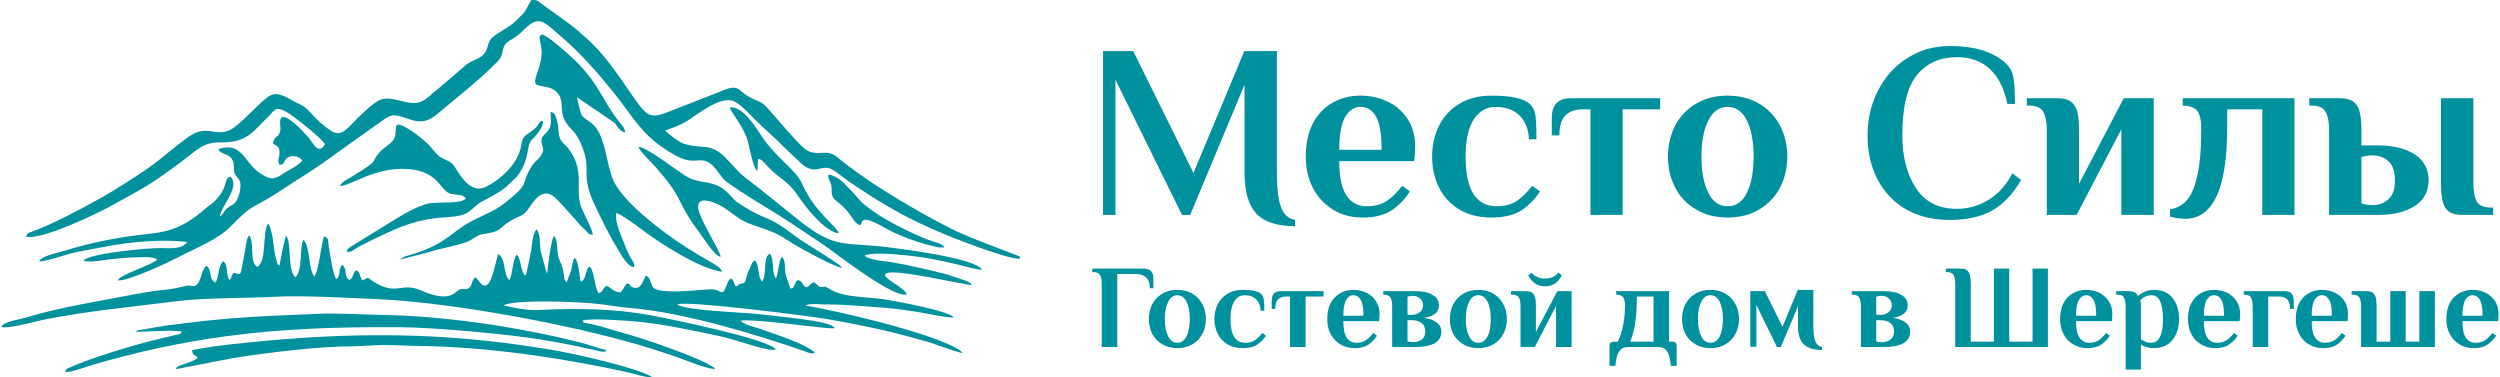 <?xml version="1.0" encoding="UTF-8"?>
<!DOCTYPE svg PUBLIC "-//W3C//DTD SVG 1.1//EN" "http://www.w3.org/Graphics/SVG/1.1/DTD/svg11.dtd">
<!-- Creator: CorelDRAW -->
<svg xmlns="http://www.w3.org/2000/svg" xml:space="preserve" width="371px" height="56px" version="1.1" style="shape-rendering:geometricPrecision; text-rendering:geometricPrecision; image-rendering:optimizeQuality; fill-rule:evenodd; clip-rule:evenodd"
viewBox="0 0 134.99 20.4"
 xmlns:xlink="http://www.w3.org/1999/xlink"
 xmlns:xodm="http://www.corel.com/coreldraw/odm/2003">
 <defs>
  <style type="text/css">
   <![CDATA[
    .fil1 {fill:#00919E}
    .fil0 {fill:#00919E;fill-rule:nonzero}
   ]]>
  </style>
 </defs>
 <g id="Слой_x0020_1">
  <path class="fil0" d="M69.93 12.23c-0.96,0 -1.66,-0.23 -2.09,-0.68 -0.42,-0.45 -0.64,-1.19 -0.64,-2.21l0 -4.76 -2.94 7.04 -0.44 0 -3.6 -7.31 0 7.31 -0.67 0 0 -8.86 1.63 0 3.26 6.59 2.75 -6.59 1.76 0 0 6.58c0,0.84 0.07,1.46 0.22,1.85 0.14,0.4 0.4,0.63 0.76,0.7l0 0.34zm3.67 -0.47c-0.62,0 -1.16,-0.14 -1.62,-0.43 -0.47,-0.29 -0.83,-0.68 -1.09,-1.18 -0.25,-0.49 -0.38,-1.06 -0.38,-1.68 0,-0.7 0.13,-1.3 0.38,-1.79 0.26,-0.49 0.61,-0.87 1.06,-1.12 0.45,-0.26 0.95,-0.39 1.52,-0.39 0.55,0 1.05,0.12 1.5,0.34 0.45,0.22 0.8,0.54 1.06,0.95 0.26,0.41 0.39,0.87 0.39,1.4 0,0.17 -0.01,0.36 -0.02,0.58l-0.03 0.27 -4.05 0c0,0.85 0.13,1.47 0.39,1.86 0.26,0.39 0.63,0.58 1.09,0.58 0.43,0 0.79,-0.09 1.08,-0.28 0.3,-0.2 0.58,-0.47 0.84,-0.83l0.42 0.31c-0.26,0.4 -0.58,0.74 -0.97,1.01 -0.39,0.26 -0.92,0.4 -1.57,0.4zm1.01 -3.66c0,-0.84 -0.1,-1.44 -0.3,-1.79 -0.19,-0.35 -0.48,-0.53 -0.84,-0.53 -0.34,0 -0.62,0.18 -0.83,0.54 -0.21,0.37 -0.32,0.96 -0.32,1.78l2.29 0zm5.95 3.66c-0.69,0 -1.28,-0.15 -1.76,-0.44 -0.48,-0.3 -0.85,-0.7 -1.09,-1.19 -0.25,-0.5 -0.37,-1.05 -0.37,-1.66 0,-0.61 0.12,-1.17 0.37,-1.66 0.24,-0.5 0.61,-0.9 1.09,-1.19 0.48,-0.3 1.07,-0.45 1.76,-0.45 1.08,0 1.77,0.16 2.08,0.47 0.16,0.16 0.25,0.36 0.29,0.61 0.03,0.25 0.05,0.68 0.05,1.28l-0.4 0c-0.04,-0.57 -0.21,-1 -0.53,-1.3 -0.31,-0.3 -0.74,-0.45 -1.29,-0.45 -0.49,0 -0.88,0.23 -1.17,0.68 -0.29,0.45 -0.44,1.12 -0.44,2.01 0,1.79 0.56,2.68 1.68,2.68 0.43,0 0.79,-0.09 1.08,-0.28 0.29,-0.2 0.57,-0.47 0.84,-0.83l0.42 0.31c-0.26,0.4 -0.59,0.74 -0.98,1.01 -0.4,0.26 -0.94,0.4 -1.63,0.4zm5.34 -5.85l-0.41 0c-0.42,0 -0.74,0.12 -0.95,0.34 -0.22,0.22 -0.32,0.58 -0.32,1.07l-0.41 0 0 -0.94c0,-0.71 0.34,-1.07 1.01,-1.07l4.85 0 0 0.6 -2.03 0 0 5.71 -1.74 0 0 -5.71zm7.41 5.85c-0.65,0 -1.22,-0.15 -1.71,-0.44 -0.49,-0.29 -0.86,-0.68 -1.12,-1.18 -0.26,-0.5 -0.39,-1.06 -0.39,-1.67 0,-0.62 0.13,-1.18 0.39,-1.68 0.26,-0.49 0.63,-0.89 1.12,-1.18 0.49,-0.29 1.06,-0.44 1.71,-0.44 0.66,0 1.23,0.15 1.72,0.44 0.48,0.29 0.86,0.69 1.12,1.18 0.26,0.5 0.39,1.06 0.39,1.68 0,0.61 -0.13,1.17 -0.39,1.67 -0.26,0.5 -0.64,0.89 -1.12,1.18 -0.49,0.29 -1.06,0.44 -1.72,0.44zm0 -0.61c0.46,0 0.81,-0.24 1.05,-0.73 0.24,-0.5 0.36,-1.15 0.36,-1.95 0,-0.81 -0.12,-1.46 -0.36,-1.95 -0.24,-0.49 -0.59,-0.74 -1.05,-0.74 -0.45,0 -0.8,0.25 -1.04,0.74 -0.25,0.49 -0.37,1.14 -0.37,1.95 0,0.8 0.12,1.45 0.37,1.95 0.24,0.49 0.59,0.73 1.04,0.73zm12 0.74c-0.92,0 -1.71,-0.2 -2.38,-0.59 -0.67,-0.4 -1.18,-0.95 -1.53,-1.64 -0.35,-0.69 -0.52,-1.47 -0.52,-2.34 0,-0.89 0.19,-1.71 0.58,-2.45 0.38,-0.74 0.91,-1.32 1.59,-1.74 0.68,-0.43 1.43,-0.64 2.26,-0.64 0.79,0 1.45,0.1 1.98,0.3 0.53,0.2 0.93,0.46 1.21,0.79 0.16,0.2 0.26,0.46 0.29,0.76 0.04,0.31 0.06,0.73 0.06,1.28l-0.41 0c-0.17,-0.83 -0.48,-1.45 -0.94,-1.88 -0.45,-0.43 -1.05,-0.65 -1.78,-0.65 -0.92,0 -1.64,0.32 -2.17,0.97 -0.53,0.64 -0.79,1.73 -0.79,3.26 0,1.14 0.24,2.09 0.73,2.84 0.48,0.75 1.22,1.13 2.23,1.13 0.62,0 1.2,-0.17 1.72,-0.5 0.53,-0.33 0.95,-0.8 1.27,-1.42l0.47 0.36c-0.43,0.75 -0.95,1.3 -1.56,1.65 -0.6,0.34 -1.38,0.51 -2.31,0.51zm5.26 -4.83c0,-0.46 -0.07,-0.8 -0.19,-1.02 -0.13,-0.22 -0.38,-0.33 -0.75,-0.33l-0.14 0 0 -0.4 1.61 0c0.33,0 0.57,0.05 0.74,0.16 0.17,0.11 0.29,0.28 0.37,0.53 0.07,0.25 0.1,0.6 0.1,1.06l0 2.88 2.42 -4.63 1.62 0 0 6.31 -1.75 0 0 -4.63 -2.42 4.63 -1.61 0 0 -4.56zm7.47 4.77c-0.14,0 -0.28,-0.02 -0.45,-0.04 -0.16,-0.03 -0.28,-0.06 -0.36,-0.08l0 -0.39c0.35,-0.06 0.65,-0.21 0.89,-0.47 0.24,-0.25 0.44,-0.7 0.58,-1.33 0.15,-0.63 0.22,-1.5 0.22,-2.6 0,-0.39 -0.06,-0.69 -0.2,-0.9 -0.14,-0.2 -0.41,-0.31 -0.8,-0.31l0 -0.4 6.04 0 0 6.31 -1.74 0 0 -5.71 -1.9 0 0 1.01c0,3.27 -0.76,4.91 -2.28,4.91zm7.79 -4.77c0,-0.46 -0.06,-0.8 -0.19,-1.02 -0.12,-0.22 -0.37,-0.33 -0.75,-0.33l-0.13 0 0 -0.4 1.61 0c0.32,0 0.57,0.05 0.74,0.16 0.17,0.11 0.29,0.28 0.36,0.53 0.07,0.25 0.11,0.6 0.11,1.06l0 0.8 0.87 0c0.85,0 1.52,0.17 2.02,0.49 0.49,0.33 0.74,0.79 0.74,1.39 0,0.6 -0.25,1.07 -0.74,1.39 -0.5,0.33 -1.17,0.49 -2.02,0.49l-2.62 0 0 -4.56zm7.26 4.56c-0.32,0 -0.57,-0.05 -0.74,-0.15 -0.17,-0.1 -0.29,-0.28 -0.36,-0.52 -0.08,-0.25 -0.11,-0.61 -0.11,-1.07l0 -4.57 1.75 0 0 4.57c0,0.45 0.06,0.79 0.18,1.01 0.13,0.22 0.38,0.33 0.76,0.33l0.13 0 0 0.4 -1.61 0zm-4.91 -0.53c0.34,0 0.63,-0.11 0.86,-0.32 0.24,-0.21 0.35,-0.55 0.35,-1.03 0,-0.47 -0.11,-0.81 -0.35,-1.02 -0.23,-0.22 -0.52,-0.32 -0.86,-0.32 -0.21,0 -0.41,0.03 -0.6,0.09l0 2.5c0.19,0.07 0.39,0.1 0.6,0.1zm-68.7 4.26c0,-0.22 -0.03,-0.38 -0.09,-0.48 -0.06,-0.11 -0.18,-0.16 -0.36,-0.16l-0.06 0 0 -0.19 2.75 0c0.37,0 0.55,0.17 0.55,0.51l0 0.55 -0.19 0c0,-0.27 -0.07,-0.47 -0.21,-0.59 -0.13,-0.12 -0.33,-0.18 -0.6,-0.18l-0.95 0 0 3.95 -0.84 0 0 -3.41zm4.09 3.47c-0.32,0 -0.59,-0.07 -0.82,-0.21 -0.24,-0.14 -0.41,-0.33 -0.54,-0.56 -0.12,-0.24 -0.18,-0.51 -0.18,-0.8 0,-0.3 0.06,-0.57 0.18,-0.8 0.13,-0.24 0.3,-0.43 0.54,-0.57 0.23,-0.14 0.5,-0.21 0.82,-0.21 0.31,0 0.58,0.07 0.82,0.21 0.23,0.14 0.41,0.33 0.53,0.57 0.13,0.23 0.19,0.5 0.19,0.8 0,0.29 -0.06,0.56 -0.19,0.8 -0.12,0.23 -0.3,0.42 -0.53,0.56 -0.24,0.14 -0.51,0.21 -0.82,0.21zm0 -0.29c0.21,0 0.38,-0.12 0.5,-0.35 0.11,-0.24 0.17,-0.55 0.17,-0.93 0,-0.39 -0.06,-0.7 -0.17,-0.93 -0.12,-0.24 -0.29,-0.36 -0.5,-0.36 -0.22,0 -0.39,0.12 -0.5,0.36 -0.12,0.23 -0.18,0.54 -0.18,0.93 0,0.38 0.06,0.69 0.18,0.93 0.11,0.23 0.28,0.35 0.5,0.35zm3.54 0.29c-0.33,0 -0.61,-0.07 -0.84,-0.21 -0.23,-0.14 -0.41,-0.33 -0.52,-0.57 -0.12,-0.24 -0.18,-0.5 -0.18,-0.79 0,-0.29 0.06,-0.56 0.18,-0.8 0.11,-0.23 0.29,-0.42 0.52,-0.56 0.23,-0.15 0.51,-0.22 0.84,-0.22 0.51,0 0.85,0.08 1,0.23 0.07,0.07 0.11,0.17 0.13,0.29 0.02,0.12 0.03,0.32 0.03,0.61l-0.2 0c-0.01,-0.27 -0.1,-0.48 -0.25,-0.62 -0.15,-0.15 -0.35,-0.22 -0.61,-0.22 -0.24,0 -0.43,0.11 -0.56,0.33 -0.14,0.21 -0.21,0.53 -0.21,0.96 0,0.85 0.26,1.28 0.8,1.28 0.21,0 0.38,-0.04 0.52,-0.14 0.14,-0.09 0.27,-0.22 0.4,-0.39l0.2 0.15c-0.13,0.19 -0.28,0.35 -0.47,0.48 -0.19,0.13 -0.45,0.19 -0.78,0.19zm2.55 -2.79l-0.19 0c-0.2,0 -0.36,0.05 -0.46,0.16 -0.1,0.1 -0.15,0.28 -0.15,0.51l-0.19 0 0 -0.45c0,-0.34 0.16,-0.51 0.48,-0.51l2.32 0 0 0.29 -0.97 0 0 2.73 -0.84 0 0 -2.73zm3.49 2.79c-0.3,0 -0.56,-0.07 -0.78,-0.21 -0.22,-0.13 -0.39,-0.32 -0.52,-0.56 -0.12,-0.23 -0.18,-0.5 -0.18,-0.8 0,-0.34 0.06,-0.62 0.18,-0.86 0.13,-0.23 0.29,-0.41 0.51,-0.53 0.21,-0.13 0.45,-0.19 0.72,-0.19 0.27,0 0.51,0.06 0.72,0.16 0.22,0.11 0.39,0.26 0.51,0.46 0.12,0.19 0.19,0.42 0.19,0.67 0,0.08 -0.01,0.17 -0.02,0.27l-0.01 0.13 -1.93 0c0,0.41 0.06,0.71 0.18,0.89 0.13,0.19 0.3,0.28 0.52,0.28 0.21,0 0.38,-0.04 0.52,-0.14 0.14,-0.09 0.27,-0.22 0.4,-0.39l0.2 0.15c-0.12,0.19 -0.28,0.35 -0.46,0.48 -0.19,0.13 -0.44,0.19 -0.75,0.19zm0.48 -1.75c0,-0.4 -0.05,-0.68 -0.14,-0.85 -0.1,-0.17 -0.23,-0.26 -0.41,-0.26 -0.16,0 -0.29,0.09 -0.39,0.26 -0.1,0.18 -0.15,0.46 -0.15,0.85l1.09 0zm1.55 -0.5c0,-0.22 -0.03,-0.38 -0.09,-0.48 -0.06,-0.11 -0.18,-0.16 -0.36,-0.16l-0.03 0 0 -0.19 1.72 0c0.39,0 0.71,0.06 0.94,0.2 0.24,0.13 0.35,0.32 0.35,0.57 0,0.19 -0.07,0.34 -0.21,0.45 -0.14,0.11 -0.34,0.19 -0.6,0.22 0.28,0.04 0.51,0.12 0.68,0.25 0.18,0.13 0.26,0.29 0.26,0.49 0,0.56 -0.47,0.84 -1.42,0.84l-1.24 0 0 -2.19zm1.06 0.45c0.17,0 0.31,-0.04 0.43,-0.14 0.12,-0.09 0.18,-0.21 0.18,-0.37 0,-0.17 -0.06,-0.3 -0.17,-0.38 -0.11,-0.09 -0.23,-0.14 -0.38,-0.14 -0.1,0 -0.2,0.02 -0.29,0.05l0 0.98 0.23 0zm0.06 1.48c0.2,0 0.36,-0.05 0.49,-0.15 0.12,-0.1 0.18,-0.24 0.18,-0.43 0,-0.2 -0.06,-0.35 -0.19,-0.45 -0.13,-0.11 -0.31,-0.16 -0.54,-0.16l-0.23 0 0 1.14c0.09,0.03 0.19,0.05 0.29,0.05zm3.54 0.32c-0.31,0 -0.59,-0.07 -0.82,-0.21 -0.23,-0.14 -0.41,-0.33 -0.54,-0.56 -0.12,-0.24 -0.18,-0.51 -0.18,-0.8 0,-0.3 0.06,-0.57 0.18,-0.8 0.13,-0.24 0.31,-0.43 0.54,-0.57 0.23,-0.14 0.51,-0.21 0.82,-0.21 0.31,0 0.58,0.07 0.82,0.21 0.23,0.14 0.41,0.33 0.53,0.57 0.13,0.23 0.19,0.5 0.19,0.8 0,0.29 -0.06,0.56 -0.19,0.8 -0.12,0.23 -0.3,0.42 -0.53,0.56 -0.24,0.14 -0.51,0.21 -0.82,0.21zm0 -0.29c0.22,0 0.38,-0.12 0.5,-0.35 0.12,-0.24 0.17,-0.55 0.17,-0.93 0,-0.39 -0.05,-0.7 -0.17,-0.93 -0.12,-0.24 -0.28,-0.36 -0.5,-0.36 -0.22,0 -0.39,0.12 -0.5,0.36 -0.12,0.23 -0.18,0.54 -0.18,0.93 0,0.38 0.06,0.69 0.18,0.93 0.11,0.23 0.28,0.35 0.5,0.35zm2.28 -1.96c0,-0.22 -0.03,-0.38 -0.09,-0.48 -0.06,-0.11 -0.18,-0.16 -0.36,-0.16l-0.07 0 0 -0.19 0.78 0c0.15,0 0.27,0.02 0.35,0.07 0.08,0.06 0.14,0.14 0.17,0.26 0.04,0.12 0.05,0.28 0.05,0.5l0 1.38 1.16 -2.21 0.77 0 0 3.02 -0.84 0 0 -2.22 -1.15 2.22 -0.77 0 0 -2.19zm1.32 -1.09c-0.2,0 -0.39,-0.05 -0.54,-0.16 -0.16,-0.11 -0.28,-0.26 -0.36,-0.44l0.18 -0.14c0.07,0.09 0.17,0.17 0.29,0.23 0.12,0.06 0.26,0.09 0.43,0.09 0.17,0 0.31,-0.03 0.43,-0.09 0.13,-0.06 0.22,-0.14 0.3,-0.23l0.18 0.14c-0.08,0.18 -0.2,0.33 -0.36,0.44 -0.16,0.11 -0.34,0.16 -0.55,0.16zm3.49 3.21c0,-0.06 0.02,-0.12 0.06,-0.16 0.05,-0.04 0.1,-0.06 0.16,-0.06l0.23 0c0.14,-0.3 0.24,-0.62 0.3,-0.96 0.06,-0.34 0.09,-0.68 0.09,-1 0,-0.19 -0.03,-0.33 -0.1,-0.43 -0.06,-0.1 -0.19,-0.15 -0.38,-0.15l0 -0.19 2.86 0 0 2.73 0.19 0c0.06,0 0.12,0.02 0.16,0.06 0.04,0.04 0.06,0.1 0.06,0.16l0 1.09 -0.32 0c-0.02,-0.27 -0.06,-0.48 -0.12,-0.63 -0.06,-0.15 -0.14,-0.25 -0.23,-0.31 -0.1,-0.06 -0.22,-0.08 -0.37,-0.08l-1.55 0c-0.15,0 -0.27,0.02 -0.36,0.08 -0.1,0.06 -0.18,0.16 -0.24,0.31 -0.06,0.15 -0.1,0.36 -0.12,0.63l-0.32 0 0 -1.09zm2.38 -0.22l0 -2.44 -0.9 0c0,0.55 -0.03,1.01 -0.09,1.39 -0.05,0.38 -0.14,0.73 -0.27,1.05l1.26 0zm3.08 0.35c-0.32,0 -0.59,-0.07 -0.82,-0.21 -0.24,-0.14 -0.41,-0.33 -0.54,-0.56 -0.12,-0.24 -0.18,-0.51 -0.18,-0.8 0,-0.3 0.06,-0.57 0.18,-0.8 0.13,-0.24 0.3,-0.43 0.54,-0.57 0.23,-0.14 0.5,-0.21 0.82,-0.21 0.31,0 0.58,0.07 0.82,0.21 0.23,0.14 0.41,0.33 0.53,0.57 0.13,0.23 0.19,0.5 0.19,0.8 0,0.29 -0.06,0.56 -0.19,0.8 -0.12,0.23 -0.3,0.42 -0.53,0.56 -0.24,0.14 -0.51,0.21 -0.82,0.21zm0 -0.29c0.21,0 0.38,-0.12 0.5,-0.35 0.11,-0.24 0.17,-0.55 0.17,-0.93 0,-0.39 -0.06,-0.7 -0.17,-0.93 -0.12,-0.24 -0.29,-0.36 -0.5,-0.36 -0.22,0 -0.39,0.12 -0.5,0.36 -0.12,0.23 -0.18,0.54 -0.18,0.93 0,0.38 0.06,0.69 0.18,0.93 0.11,0.23 0.28,0.35 0.5,0.35zm6.03 0.39c-0.46,0 -0.79,-0.11 -0.99,-0.31 -0.21,-0.2 -0.31,-0.52 -0.31,-0.95l0 -1.11 -0.93 2.21 -0.21 0 -1.11 -2.28 0 2.27 -0.33 0 0 -3.01 0.79 0 0.95 1.93 0.83 -2 0.84 0 0 1.99c0,0.37 0.04,0.63 0.11,0.8 0.07,0.17 0.19,0.27 0.36,0.3l0 0.16zm2.1 -2.35c0,-0.22 -0.03,-0.38 -0.09,-0.48 -0.06,-0.11 -0.18,-0.16 -0.36,-0.16l-0.04 0 0 -0.19 1.73 0c0.39,0 0.71,0.06 0.94,0.2 0.24,0.13 0.35,0.32 0.35,0.57 0,0.19 -0.07,0.34 -0.21,0.45 -0.14,0.11 -0.34,0.19 -0.6,0.22 0.28,0.04 0.51,0.12 0.68,0.25 0.18,0.13 0.26,0.29 0.26,0.49 0,0.56 -0.47,0.84 -1.42,0.84l-1.24 0 0 -2.19zm1.06 0.45c0.17,0 0.31,-0.04 0.43,-0.14 0.12,-0.09 0.18,-0.21 0.18,-0.37 0,-0.17 -0.06,-0.3 -0.17,-0.38 -0.11,-0.09 -0.23,-0.14 -0.38,-0.14 -0.1,0 -0.2,0.02 -0.29,0.05l0 0.98 0.23 0zm0.06 1.48c0.2,0 0.36,-0.05 0.49,-0.15 0.12,-0.1 0.18,-0.24 0.18,-0.43 0,-0.2 -0.06,-0.35 -0.19,-0.45 -0.13,-0.11 -0.31,-0.16 -0.54,-0.16l-0.23 0 0 1.14c0.09,0.03 0.19,0.05 0.29,0.05zm3.98 -3.15c0,-0.22 -0.03,-0.38 -0.09,-0.48 -0.06,-0.11 -0.18,-0.16 -0.36,-0.16l-0.06 0 0 -0.19 0.77 0c0.15,0 0.27,0.02 0.35,0.07 0.08,0.06 0.14,0.14 0.18,0.26 0.03,0.12 0.05,0.28 0.05,0.5l0 3.12 1.25 0 0 -3.95 0.83 0 0 3.95 1.26 0 0 -3.95 0.83 0 0 4.24 -5.01 0 0 -3.41zm7.14 3.47c-0.29,0 -0.55,-0.07 -0.77,-0.21 -0.23,-0.13 -0.4,-0.32 -0.52,-0.56 -0.12,-0.23 -0.18,-0.5 -0.18,-0.8 0,-0.34 0.06,-0.62 0.18,-0.86 0.12,-0.23 0.29,-0.41 0.5,-0.53 0.22,-0.13 0.46,-0.19 0.73,-0.19 0.26,0 0.5,0.06 0.72,0.16 0.21,0.11 0.38,0.26 0.5,0.46 0.13,0.19 0.19,0.42 0.19,0.67 0,0.08 0,0.17 -0.01,0.27l-0.01 0.13 -1.94 0c0,0.41 0.06,0.71 0.19,0.89 0.12,0.19 0.3,0.28 0.52,0.28 0.2,0 0.38,-0.04 0.52,-0.14 0.13,-0.09 0.27,-0.22 0.4,-0.39l0.2 0.15c-0.13,0.19 -0.28,0.35 -0.47,0.48 -0.19,0.13 -0.44,0.19 -0.75,0.19zm0.48 -1.75c0,-0.4 -0.04,-0.68 -0.14,-0.85 -0.09,-0.17 -0.23,-0.26 -0.4,-0.26 -0.16,0 -0.3,0.09 -0.4,0.26 -0.1,0.18 -0.15,0.46 -0.15,0.85l1.09 0zm1.59 -0.5c0,-0.22 -0.03,-0.38 -0.09,-0.48 -0.05,-0.11 -0.17,-0.16 -0.35,-0.16l-0.07 0 0 -0.19 0.64 0c0.15,0 0.26,0.02 0.35,0.06 0.08,0.04 0.14,0.11 0.19,0.21 0.25,-0.23 0.54,-0.34 0.87,-0.34 0.43,0 0.77,0.15 1,0.44 0.23,0.3 0.35,0.67 0.35,1.14 0,0.46 -0.12,0.84 -0.36,1.13 -0.23,0.29 -0.58,0.44 -1.02,0.44 -0.18,0 -0.34,-0.03 -0.5,-0.1 -0.06,-0.02 -0.12,-0.05 -0.18,-0.09l0 1.35 -0.83 0 0 -3.41zm1.38 1.96c0.43,0 0.64,-0.43 0.64,-1.28 0,-0.4 -0.05,-0.71 -0.14,-0.94 -0.1,-0.23 -0.26,-0.35 -0.47,-0.35 -0.24,0 -0.44,0.09 -0.62,0.27l0.02 0.09c0.02,0.05 0.02,0.12 0.02,0.21l0 1.81c0.05,0.04 0.1,0.07 0.16,0.09 0.12,0.07 0.25,0.1 0.39,0.1zm3.46 0.29c-0.29,0 -0.55,-0.07 -0.77,-0.21 -0.23,-0.13 -0.4,-0.32 -0.52,-0.56 -0.12,-0.23 -0.18,-0.5 -0.18,-0.8 0,-0.34 0.06,-0.62 0.18,-0.86 0.12,-0.23 0.29,-0.41 0.5,-0.53 0.22,-0.13 0.46,-0.19 0.73,-0.19 0.26,0 0.5,0.06 0.72,0.16 0.21,0.11 0.38,0.26 0.5,0.46 0.13,0.19 0.19,0.42 0.19,0.67 0,0.08 0,0.17 -0.01,0.27l-0.02 0.13 -1.93 0c0,0.41 0.06,0.71 0.19,0.89 0.12,0.19 0.3,0.28 0.52,0.28 0.2,0 0.38,-0.04 0.52,-0.14 0.13,-0.09 0.27,-0.22 0.4,-0.39l0.2 0.15c-0.13,0.19 -0.28,0.35 -0.47,0.48 -0.19,0.13 -0.44,0.19 -0.75,0.19zm0.48 -1.75c0,-0.4 -0.04,-0.68 -0.14,-0.85 -0.09,-0.17 -0.23,-0.26 -0.4,-0.26 -0.16,0 -0.3,0.09 -0.4,0.26 -0.1,0.18 -0.15,0.46 -0.15,0.85l1.09 0zm1.55 -0.5c0,-0.22 -0.03,-0.38 -0.09,-0.48 -0.06,-0.11 -0.18,-0.16 -0.36,-0.16l-0.03 0 0 -0.19 2.22 0c0.32,0 0.48,0.17 0.48,0.51l0 0.45 -0.2 0c0,-0.23 -0.05,-0.41 -0.15,-0.51 -0.1,-0.11 -0.25,-0.16 -0.46,-0.16l-0.57 0 0 2.73 -0.84 0 0 -2.19zm3.8 2.25c-0.29,0 -0.55,-0.07 -0.77,-0.21 -0.23,-0.13 -0.4,-0.32 -0.52,-0.56 -0.12,-0.23 -0.18,-0.5 -0.18,-0.8 0,-0.34 0.06,-0.62 0.18,-0.86 0.12,-0.23 0.29,-0.41 0.5,-0.53 0.22,-0.13 0.46,-0.19 0.73,-0.19 0.26,0 0.5,0.06 0.72,0.16 0.21,0.11 0.38,0.26 0.51,0.46 0.12,0.19 0.18,0.42 0.18,0.67 0,0.08 0,0.17 -0.01,0.27l-0.01 0.13 -1.94 0c0,0.41 0.06,0.71 0.19,0.89 0.12,0.19 0.3,0.28 0.52,0.28 0.2,0 0.38,-0.04 0.52,-0.14 0.14,-0.09 0.27,-0.22 0.4,-0.39l0.2 0.15c-0.13,0.19 -0.28,0.35 -0.47,0.48 -0.19,0.13 -0.43,0.19 -0.75,0.19zm0.48 -1.75c0,-0.4 -0.04,-0.68 -0.14,-0.85 -0.09,-0.17 -0.23,-0.26 -0.4,-0.26 -0.16,0 -0.3,0.09 -0.4,0.26 -0.1,0.18 -0.15,0.46 -0.15,0.85l1.09 0zm1.58 -0.5c0,-0.22 -0.03,-0.38 -0.09,-0.48 -0.06,-0.11 -0.18,-0.16 -0.36,-0.16l-0.06 0 0 -0.19 0.77 0c0.16,0 0.27,0.02 0.35,0.07 0.09,0.06 0.14,0.14 0.18,0.26 0.03,0.12 0.05,0.28 0.05,0.5l0 1.9 0.74 0 0 -2.73 0.83 0 0 2.73 0.74 0 0 -2.73 0.84 0 0 3.02 -3.99 0 0 -2.19zm6.09 2.25c-0.3,0 -0.56,-0.07 -0.78,-0.21 -0.22,-0.13 -0.4,-0.32 -0.52,-0.56 -0.12,-0.23 -0.18,-0.5 -0.18,-0.8 0,-0.34 0.06,-0.62 0.18,-0.86 0.12,-0.23 0.29,-0.41 0.51,-0.53 0.21,-0.13 0.45,-0.19 0.72,-0.19 0.27,0 0.51,0.06 0.72,0.16 0.21,0.11 0.38,0.26 0.51,0.46 0.12,0.19 0.18,0.42 0.18,0.67 0,0.08 0,0.17 -0.01,0.27l-0.01 0.13 -1.93 0c0,0.41 0.06,0.71 0.18,0.89 0.13,0.19 0.3,0.28 0.52,0.28 0.21,0 0.38,-0.04 0.52,-0.14 0.14,-0.09 0.27,-0.22 0.4,-0.39l0.2 0.15c-0.13,0.19 -0.28,0.35 -0.47,0.48 -0.18,0.13 -0.43,0.19 -0.74,0.19zm0.48 -1.75c0,-0.4 -0.05,-0.68 -0.14,-0.85 -0.1,-0.17 -0.23,-0.26 -0.41,-0.26 -0.16,0 -0.29,0.09 -0.39,0.26 -0.1,0.18 -0.15,0.46 -0.15,0.85l1.09 0z"/>
  <g id="_2157330241984">
   <path class="fil1" d="M1.33 12.8c0.86,0.18 3.83,-1.25 4.54,-1.64 1.93,-1.07 2.02,-1.06 3.86,-2.42 0.92,-0.69 1.18,-1.05 2.1,-1.04 1.49,0.01 1.75,-0.6 2.55,-1.35 0.1,-0.1 0.31,-0.35 0.4,-0.41 0.27,-0.19 0.8,0.22 1.02,0.38 0.33,0.23 1.55,1.2 1.69,1.48 -0.31,0.51 -0.55,0.11 -0.78,-0.22 -0.13,-0.18 -0.32,-0.37 -0.46,-0.52 -0.1,-0.11 -1.11,-1.15 -1.18,-0.55 -0.03,0.23 0.06,0.45 -0.03,0.67 -0.11,0.28 -0.33,0.2 -0.36,0.59 0.17,0.1 0.33,0.13 0.35,0.41 0.03,0.29 -0.14,0.45 -0.01,0.71 0.28,0.09 0.23,-0.27 0.48,-0.39 0.28,-0.15 0.64,-0.01 0.76,0.17 -0.12,0.24 -0.81,0.56 -1.05,0.73 -0.51,0.36 -0.73,0.3 -1.25,-0.05 -0.87,-0.58 -0.93,-1.71 -2.24,-1.29 0.15,0.34 0.65,0.21 0.8,0.67 0.08,0.21 0,0.37 0.08,0.62 0.08,0.22 0.23,0.28 0.3,0.48 0.09,0.29 -0.1,0.98 -0.28,1.14 -0.14,0.13 -0.32,0.19 -0.45,0.31 -0.14,0.13 -0.2,0.34 -0.37,0.43 0.1,-0.62 1.13,-1.62 0.57,-2.16 -0.38,0.08 -0.06,0.58 -0.89,1.37 -0.1,0.09 -0.17,0.13 -0.28,0.21 -0.98,0.84 -1.67,1.35 -3.2,1.51 -1.64,0.17 -3.09,0.45 -4.64,0.93 -0.37,0.11 -1.21,0.27 -1.32,0.56 0.23,0.04 1.34,-0.33 1.68,-0.42 0.56,-0.14 1.18,-0.24 1.75,-0.35 1.46,-0.29 3.17,-0.44 4.57,-0.28 -0.27,0.41 -0.94,0.34 -1.41,0.33 -0.69,-0.01 -3.86,0.28 -4.19,0.67 0.22,0.15 1.17,-0.04 1.42,-0.06 0.46,-0.05 1.01,-0.11 1.47,-0.11 0.33,0 0.86,-0.05 1.09,0.12 -0.36,0.35 -1.88,0.74 -2.15,1.13 0.56,0.06 2.72,-0.96 3.24,-1.23 1.01,-0.53 2.19,-0.98 2.87,-1.68 1.31,-1.35 1.18,-0.93 2.61,-1.88 0.89,-0.59 1.89,-1.19 2.74,-1.81 0.87,-0.63 1.75,-1.25 2.62,-1.87 0.65,-0.46 0.71,-0.6 1.63,-0.27 0.8,0.3 1.17,0.09 1.67,-0.33 1.02,-0.86 2.07,-1.67 3.01,-2.61 0.22,-0.21 0.35,-0.3 0.43,-0.71 0.15,-0.69 0.45,-0.44 1.13,-1.14 0.83,-0.85 1.08,-0.48 2.04,0.35 1.02,0.87 1.88,1.85 2.76,2.93 1.18,1.45 1.6,2.47 3.32,3.44 1.05,0.6 1.26,0.17 1.78,0.38 0.5,0.2 0.69,0.82 1.11,1.12 0.87,0.63 1.86,1.21 2.77,1.77 0.47,0.3 0.92,0.59 1.37,0.9 0.46,0.32 0.92,0.59 1.36,0.92 0.67,0.49 3.6,2.73 4.21,2.47 -0.1,-0.38 -1.53,-0.95 -1.09,-1.14 0.55,-0.24 4.13,0.62 4.6,0.64 -0.1,-0.15 0.02,-0.02 -0.13,-0.14 -0.04,-0.03 -0.11,-0.06 -0.15,-0.08l-1.01 -0.34c-0.49,-0.13 -0.98,-0.25 -1.48,-0.36 -0.51,-0.12 -1,-0.22 -1.53,-0.31 -0.41,-0.07 -0.93,-0.09 -1.32,-0.25 -0.12,-0.05 0.02,0.02 -0.07,-0.04 -0.1,-0.06 -0.04,-0.02 -0.09,-0.08 0.54,-0.24 2.69,0.03 3.35,0.14 0.48,0.08 0.97,0.19 1.47,0.3 0.36,0.08 1.23,0.34 1.52,0.33 -0.33,-0.62 -4.4,-1.13 -4.98,-1.2 -2.44,-0.32 -2.87,0.12 -4.79,-1.37 -1.02,-0.8 -1.97,-1.61 -2.99,-2.38 -0.8,-0.59 -1.24,-1.61 -2.19,-1.68 -1.26,-0.1 -1.31,-0.16 -2.18,-0.88 0.15,-0.11 0.64,-0.17 1.26,-0.58 0.56,-0.36 1.83,-1.39 2.53,-0.98 0.37,0.22 0.7,0.58 1,0.89 0.52,0.53 1.12,1.02 1.64,1.56l0.72 0.68c1.03,1.08 1.24,0.06 2,0.6 0.37,0.25 0.67,0.51 1.07,0.77 1.16,0.77 2.22,1.43 3.53,2.05 0.85,0.4 1.71,0.77 2.63,1.1 0.38,0.14 2.56,0.96 2.82,0.81 -0.09,-0.18 0.05,-0.04 -0.17,-0.16 -0.09,-0.05 -2.63,-0.96 -3.62,-1.47 -1.21,-0.62 -2.37,-1.28 -3.48,-1.98 -0.59,-0.36 -1.07,-0.7 -1.62,-1.09 -0.27,-0.19 -0.52,-0.38 -0.77,-0.58 -0.26,-0.2 -0.47,-0.46 -0.94,-0.43 -0.46,0.03 -0.74,0.03 -1.06,-0.22 -0.43,-0.34 -1.55,-1.69 -1.97,-2.15 -0.29,-0.32 -0.32,-0.33 -0.81,-0.54 -0.95,-0.43 -0.64,-0.9 -1.83,-0.38l-2.92 1.14c-0.79,0.28 -1,0.17 -1.65,-0.75 -0.73,-1.05 -1.48,-2.21 -2.38,-3.08l-0.72 -0.64c-0.61,-0.51 -1.31,-0.96 -1.96,-1.45 -0.2,-0.15 -0.23,-0.21 -0.54,-0.19 -0.18,0.3 -0.28,0.6 -0.52,0.82 -0.14,0.13 -0.22,0.23 -0.35,0.35 -0.34,0.31 -0.95,0.6 -1.25,0.87 -0.28,0.27 -0.18,0.63 -0.48,0.93 -0.24,0.23 -0.6,0.3 -0.89,0.51l-1.52 1.3c-0.15,0.13 -0.24,0.18 -0.38,0.32 -0.13,0.11 -0.24,0.21 -0.4,0.31 -0.73,0.48 -1.65,-0.31 -2.38,-0.01 -0.4,0.16 -1.24,0.99 -1.52,1.3 -0.71,0.75 -0.91,0.6 -1.72,-0.08 -0.32,-0.27 -0.39,-0.41 -0.7,-0.71 -0.29,-0.28 -0.52,-0.3 -0.88,-0.52 -0.87,-0.5 -1.07,-0.37 -1.8,0.33 -0.35,0.33 -1.11,1.13 -1.5,1.31 -0.82,0.4 -1.24,-0.37 -2.3,0.41 -1.51,1.12 -1.27,1.13 -3.24,2.39 -0.57,0.36 -1.16,0.73 -1.76,1.05 -0.9,0.5 -2.31,1.24 -3.31,1.61 -0.27,0.11 -0.34,0.07 -0.41,0.31z"/>
   <path class="fil1" d="M13.83 14.43c-0.44,-0.25 -0.14,-1.3 -0.43,-1.69 -0.07,0.05 -0.02,-0.02 -0.08,0.08 -0.02,0.05 -0.04,0.11 -0.05,0.15 -0.03,0.11 -0.04,0.23 -0.06,0.33 -0.36,1.85 -0.17,1.51 -0.66,1.45 -0.17,0.19 -0.07,0.26 -0.23,0.39 -0.2,-0.3 -0.05,-0.82 -0.33,-1.02 -0.29,0.24 -0.22,0.87 -0.42,1.15 -0.4,-0.15 -0.15,-0.69 -0.5,-0.9 -0.3,0.26 -0.28,1.04 -0.66,1.09 -0.14,0.02 -0.17,-0.04 -0.36,-0.02 -0.1,0.01 -0.52,0.15 -1.19,0.22 -1.05,0.11 -2.09,0.33 -3.11,0.52 -1.51,0.28 -3,0.55 -4.47,1 -0.31,0.09 -1.23,0.22 -1.28,0.5 0.36,0.11 1.85,-0.31 2.3,-0.4 2.41,-0.48 4.84,-0.7 7.29,-1.01 1.31,-0.17 3.78,-0.15 5.27,-0.23 1.33,-0.08 4,0.07 5.43,0.13 4.08,0.18 10.35,1.36 14.16,2.47 0.73,0.21 1.36,0.43 2.08,0.67 0.36,0.12 1.82,0.73 2.07,0.62 -0.71,-0.57 -4.1,-1.71 -5.28,-2.01 -0.33,-0.09 -0.64,-0.2 -0.96,-0.29 -0.15,-0.03 -0.33,-0.08 -0.48,-0.11 -0.46,-0.1 -0.38,-0.01 -0.46,-0.19 0.35,-0.14 2.38,0 2.87,0.05 0.94,0.08 1.77,0.23 2.68,0.41 0.87,0.18 1.64,0.31 2.48,0.54 0.48,0.14 2.08,0.68 2.41,0.57 -0.26,-0.55 -5.94,-1.71 -6.8,-1.86 -1.93,-0.36 -4.04,-0.39 -6.03,-0.28 -0.58,0.03 -1.37,-0.12 -1.9,-0.25 0.67,-0.34 3.8,-0.19 4.72,-0.12 0.77,0.06 1.48,0.21 2.23,0.27 2.72,0.22 6.73,1.41 9.4,2.35 0.24,0.09 0.34,0.15 0.49,0.04 -0.62,-0.51 -2.13,-0.97 -2.98,-1.28 -0.28,-0.1 -0.85,-0.21 -1.04,-0.44 1.14,-0.09 4.8,0.5 5.08,0.41 -0.05,-0.28 -1.59,-0.46 -1.87,-0.5 -0.75,-0.1 -1.49,-0.18 -2.25,-0.26 -0.84,-0.1 -3.92,-0.18 -4.38,-0.52 0.41,-0.24 7.18,0.63 8.11,0.79 1.3,0.23 2.51,0.46 3.77,0.78 0.63,0.16 1.19,0.31 1.79,0.49 0.56,0.18 1.2,0.44 1.75,0.57 -0.09,-0.15 0.02,-0.01 -0.09,-0.11 0,0 -0.09,-0.08 -0.1,-0.08 -1.54,-0.94 -6.74,-2.13 -8.29,-2.38 0.01,-0.01 0.03,-0.04 0.04,-0.02 0.01,0.01 0.03,-0.02 0.05,-0.02 0.26,-0.09 0.67,-0.02 0.96,-0.02 1.06,-0.01 2.08,0.1 3.14,0.17 0.66,0.05 1.27,0.14 1.91,0.24 0.39,0.06 1.63,0.34 1.91,0.28 -0.3,-0.35 -3.07,-0.86 -3.77,-0.97 -0.88,-0.14 -2.24,-0.08 -2.98,-0.58 -0.28,-0.19 -0.17,-0.06 -0.43,-0.09 -0.2,-0.02 -0.14,-0.12 -0.38,-0.25 -0.29,0.1 -0.13,0.18 -0.43,0.27 -0.29,-0.17 -0.1,-0.28 -0.43,-0.39 -0.18,0.13 -0.06,0.01 -0.17,0.23 -0.11,0.21 -0.04,0.17 -0.24,0.24 -0.06,-0.2 -0.23,-0.62 -0.26,-0.8 -0.07,-0.34 0.03,-0.69 -0.2,-0.93 -0.16,0.15 -0.2,0.9 -0.32,1.17 -0.26,-0.29 -0.07,-1 -0.33,-1.34 -0.4,0.18 -0.14,1.18 -0.43,1.52l-0.13 -0.27c-0.06,-0.27 -0.08,-0.68 -0.23,-0.88 -0.23,0.09 -0.19,0.26 -0.35,0.54 -0.14,0.25 -0.11,0.47 -0.25,0.67 -0.15,0.06 -0.11,0.01 -0.25,0.07 -0.19,0.09 0.05,0.04 -0.2,0.13 -0.16,-0.21 -0.06,-0.29 -0.27,-0.44 -0.22,0.13 -0.22,0.53 -0.43,0.75 -0.34,-0.03 -0.16,-0.2 -0.87,-0.15 -0.6,0.04 -2.33,0.23 -2.81,-0.04 -0.26,-0.15 -0.18,-0.61 -0.5,-0.71 -0.15,0.32 -0.27,0.82 -0.72,0.62 -0.26,-0.11 0.05,-0.13 -0.31,-0.19 -0.11,0.14 -0.17,0.31 -0.32,0.47 -0.41,-0.01 -0.51,-0.26 -0.75,-0.35 -0.24,0.12 -0.15,0.3 -0.44,0.4 -0.23,-0.33 -0.23,-1.19 -0.48,-1.45 -0.27,0.17 -0.15,0.71 -0.49,0.83 -0.07,-0.33 -0.09,-1.08 -0.32,-1.29 -0.12,0.13 -0.14,0.44 -0.19,0.67l-0.25 0.66c-0.27,-0.32 0.01,-0.35 -0.39,-1.23 -0.2,-0.42 -0.02,-0.99 -0.3,-1.29 -0.18,0.36 -0.31,1.6 -0.37,2.07l-0.33 -1.19c-0.09,-0.44 0.01,-0.91 -0.23,-1.23 -0.24,0.23 -0.24,0.91 -0.31,1.21 -0.04,0.2 -0.24,1.23 -0.29,1.29 -0.29,-0.18 -0.21,-0.89 -0.48,-1.14 -0.21,0.26 -0.21,1.03 -0.39,1.39 -0.36,-0.3 -0.17,-1.18 -0.61,-1.42 -0.12,0.39 -0.22,0.93 -0.37,1.31 -0.35,0.89 -0.72,0.02 -0.85,-0.05 -0.24,0.12 -0.16,0.52 -0.42,0.62 -0.17,0.07 -0.22,-0.03 -0.41,0.03 -0.3,0.1 -0.47,0.77 -2.1,0.07 -1.1,-0.49 -1.31,0.3 -2.53,-0.45 -0.53,-0.32 -0.19,-0.29 -0.67,-0.1 -0.16,-0.24 -0.06,-0.38 -0.31,-0.56 -0.24,0.18 -0.12,0.36 -0.38,0.54 -0.33,-0.22 -0.09,-0.57 -0.38,-0.82 -0.25,0.2 -0.06,0.6 -0.33,0.77 -0.19,-0.26 -0.34,-1.37 -0.41,-1.79 -0.05,-0.3 0.02,-0.44 -0.25,-0.52 -0.17,0.43 -0.26,1.79 -0.53,2.17 -0.34,-0.43 -0.21,-1.64 -0.59,-1.99 -0.23,0.46 -0.01,1.62 -0.43,2.03 -0.44,-0.37 -0.19,-1.74 -0.49,-2.25 -0.1,0.1 -0.32,1.38 -0.37,1.61 -0.14,-0.09 -0.06,0.02 -0.14,-0.2 -0.22,-0.63 -0.15,-1.52 -0.47,-2.07 -0.34,0.42 -0.05,2.04 -0.59,2.35z"/>
   <path class="fil1" d="M28.89 4.54c0.21,0.2 0.95,0.04 1.27,0.63 0.26,0.47 -0.03,0.9 0.39,1.5 0.27,0.38 0.51,0.47 0.78,1.11 0.63,1.46 -0.06,1.52 0.68,3.17 0.34,0.74 0.87,1.82 1.29,2.49 0.17,0.28 0.57,1.03 0.91,1 0.02,-0.26 -0.16,-0.42 -0.28,-0.65 -0.11,-0.23 -0.21,-0.48 -0.3,-0.72 -0.16,-0.39 -0.48,-1.1 -0.4,-1.56 0.25,0.06 1.1,0.68 1.32,0.85 0.98,0.75 3.2,2.19 4.41,2.33 -0.08,-0.29 -0.82,-0.62 -1.25,-0.89 -0.44,-0.27 -0.91,-0.56 -1.32,-0.85 -0.94,-0.65 -2.79,-2.06 -3.31,-3.19 -0.41,-0.9 -0.4,-2.5 -1.2,-3.12 -0.19,-0.14 -0.47,-0.27 -0.56,-0.52 -0.02,-0.03 -0.21,-0.84 -0.21,-0.86l1.99 1.35c0.21,0.18 0.27,0.47 0.62,0.56 -0.04,-0.28 -0.17,-0.39 -0.3,-0.55 -0.89,-1.09 -1.09,-2.06 -2.4,-3.34 -0.2,-0.19 -1.63,-1.52 -1.84,-1.4 -0.27,0.17 0.15,0.5 -0.02,1.39 -0.12,0.6 -0.42,1.08 -0.27,1.27z"/>
   <path class="fil1" d="M7.27 17.94c0.46,0 2.17,-0.12 2.48,-0.01 -0.07,0.14 -0.08,0.12 -0.3,0.17l-1.3 0.31c-1.18,0.3 -3.3,0.94 -4.42,1.44 -0.19,0.08 -0.22,0.07 -0.29,0.25 0.24,0.07 1.23,-0.3 1.56,-0.4 0.53,-0.15 1.07,-0.3 1.61,-0.44 5.18,-1.33 9.62,-1.61 14.96,-1.57 1.84,0.01 5.78,0.37 7.63,0.67 0.58,0.1 1.16,0.2 1.74,0.32l1.52 0.33c0.28,0 0.1,0.04 0.24,-0.08 -0.41,-0.1 -0.87,-0.27 -1.35,-0.4 -3.39,-0.86 -7.44,-1.46 -10.92,-1.51 -1.18,-0.02 -2.26,-0.11 -3.46,-0.05 -3.44,0.15 -4.78,0.19 -8.21,0.65l-1.39 0.24c-0.09,0.05 -0.04,0.01 -0.1,0.08z"/>
   <path class="fil1" d="M18.3 10.05c0.54,0.03 1.88,-1.05 3.7,-0.91 1.58,0.12 1.72,1.1 2.19,1.3 0.35,0.15 0.72,0 0.91,0.29 -0.23,0.32 -1.61,0.16 -2.06,0.28 -0.58,0.15 -1.14,0.48 -1.58,0.74l-2.52 1.55c-0.18,0.13 -0.24,0.13 -0.28,0.3 0.23,0.09 0.47,-0.17 0.68,-0.28 0.27,-0.14 0.5,-0.25 0.76,-0.38 0.49,-0.24 1.02,-0.49 1.53,-0.69 0.6,-0.22 1.09,-0.36 1.77,-0.45 0.63,-0.08 1.48,-0.03 1.9,-0.38 0.88,-0.73 0.31,-0.3 1.33,-0.88 0.28,-0.16 0.41,-0.25 0.65,-0.43l0.58 -0.56c0.38,-0.5 0.5,-0.84 0.63,-1.59 0.07,-0.38 0.25,-0.45 0.45,-0.69 0.13,-0.18 0.38,-0.5 0.33,-0.72 -0.25,-0.05 -0.11,0.19 -0.65,0.57 -0.41,0.28 -0.43,0.24 -0.54,0.81 -0.17,0.96 -1.13,1.79 -1.89,2.17 -0.72,0.36 -1.26,-0.39 -1.6,-0.94 -0.25,-0.41 -0.28,-0.37 -0.74,-0.6 -0.29,-0.14 -0.48,-0.42 -0.67,-0.64 -0.32,-0.36 -1.1,-0.97 -1.57,-1.15 -0.49,-0.18 -0.15,0.41 -0.43,0.81 -0.16,0.21 -0.51,0.4 -0.72,0.63 -0.59,0.66 0.11,0.33 -1.42,1.28 -0.24,0.15 -0.66,0.33 -0.74,0.56z"/>
   <path class="fil1" d="M21.55 14.03l1.52 -0.39c0.74,-0.25 1.87,-0.39 2.34,-0.69 0.24,-0.15 0.37,-0.27 0.72,-0.31 0.96,-0.14 0.76,-0.33 1.37,-0.69 0.72,-0.43 0.64,-0.15 1.13,-0.87 0.83,-1.23 1.34,-0.32 1.76,0.08l0.97 1.09c0.1,0.1 0.13,0.12 0.25,0.23 0.17,0.17 0.08,0.19 0.36,0.21 -0.03,-0.33 -0.51,-1.14 -0.66,-1.59 -0.3,-0.94 0.26,-1.92 -0.71,-3.13 -0.11,-0.13 -0.19,-0.17 -0.29,-0.3 -0.21,-0.26 -0.18,-0.48 -0.22,-0.86 -0.02,-0.16 -0.05,-0.3 -0.11,-0.44 -0.07,-0.21 -0.09,-0.27 -0.3,-0.32 0.01,0.33 0.08,0.64 -0.07,0.92 -0.13,0.24 -0.42,0.36 -0.42,0.62 -0.01,0.33 0.23,0.4 -0.01,0.79 -0.15,0.26 -0.31,0.3 -0.48,0.55 -0.66,1.02 -0.1,0.91 -1.21,1.82 -0.77,0.64 -0.97,0.65 -1.91,1.12 -1.27,0.63 -1.44,1.27 -3.29,1.85 -0.3,0.1 -0.56,0.12 -0.74,0.31z"/>
   <path class="fil1" d="M10.3 18.94c0.05,0.33 0.12,0.18 0.31,0.39 -0.18,0.22 -0.87,0.37 -1.03,0.46 -0.18,0.12 -0.07,0.03 -0.17,0.17l3.05 -0.59c1.92,-0.31 4.6,-0.64 6.51,-0.65 0.59,0 1.15,-0.07 1.73,-0.07 0.62,0 1.23,0.05 1.84,0.05 3.56,0.04 7.64,0.62 11.15,1.39 0.45,0.09 1.08,0.32 1.51,0.31 -0.72,-0.5 -4.35,-1.31 -5.47,-1.49 -4.56,-0.76 -8.43,-0.94 -13.09,-0.67 -1.32,0.08 -5.21,0.4 -6.34,0.7z"/>
   <path class="fil1" d="M38.88 13.88c-0.03,-0.34 -1.19,-2.08 -1.22,-2.68 -0.03,-0.68 0.99,-0.22 1.25,-0.06 0.43,0.24 0.75,0.56 1.2,0.8 0.36,0.2 0.98,0.37 1.41,0.54 0.6,0.23 0.79,0.39 1.26,0.69 0.41,0.25 2.27,1.28 2.67,1.31 -0.11,-0.17 -1.1,-0.78 -1.29,-0.9 -0.47,-0.3 -0.9,-0.55 -1.31,-0.86 -1.51,-1.16 -1.47,-0.75 -2.79,-1.6 -0.28,-0.18 -0.39,-0.24 -0.59,-0.48 -0.87,-0.99 -1.48,-0.64 -2.29,-1.02 -0.54,-0.26 -2.23,-1.66 -2.74,-1.68 0.09,0.31 0.75,0.84 1.18,1.4 0.1,0.13 0.2,0.22 0.3,0.35 0.74,0.96 0.74,1.26 1.22,2.03 0.17,0.28 0.35,0.54 0.53,0.77 0.21,0.26 0.86,1.36 1.21,1.39z"/>
   <path class="fil1" d="M40.87 9.24l0.03 -0.65c0.21,0 0.37,0.26 0.55,0.44 0.71,0.73 1.01,0.68 1.62,1.57 0.39,0.58 1.45,1.95 2.2,2.01 -0.07,-0.26 -0.9,-0.92 -1.43,-1.69 -0.24,-0.35 -0.38,-0.6 -0.57,-1.01 -0.36,-0.79 -1.4,-1.35 -2.21,-2.6 -0.3,-0.45 -0.97,-1.57 -1.68,-1.51 0.04,0.27 0.59,0.84 0.89,1.6 0.15,0.37 0.34,1.71 0.6,1.84z"/>
   <path class="fil1" d="M46.43 12.18c0.11,-0.2 0.08,-0.36 0.44,-0.28 0.15,0.03 0.43,0.18 0.56,0.24 0.39,0.21 0.65,0.37 1.08,0.55 0.7,0.3 1.37,0.52 2.13,0.68l0.34 0.01c-0.13,-0.23 -0.45,-0.25 -0.86,-0.41 -0.91,-0.34 -2.57,-1.16 -3.3,-1.78 -0.13,-0.11 -0.24,-0.16 -0.36,-0.3l-0.61 -0.68c-0.14,-0.14 -0.19,-0.17 -0.33,-0.33 -0.11,-0.12 -0.53,-0.45 -0.82,-0.43 -0.05,0.3 0.19,0.32 0.18,0.84 -0.01,0.64 0.36,0.46 0.99,1.31 0.15,0.21 0.3,0.51 0.56,0.58z"/>
  </g>
 </g>
</svg>
